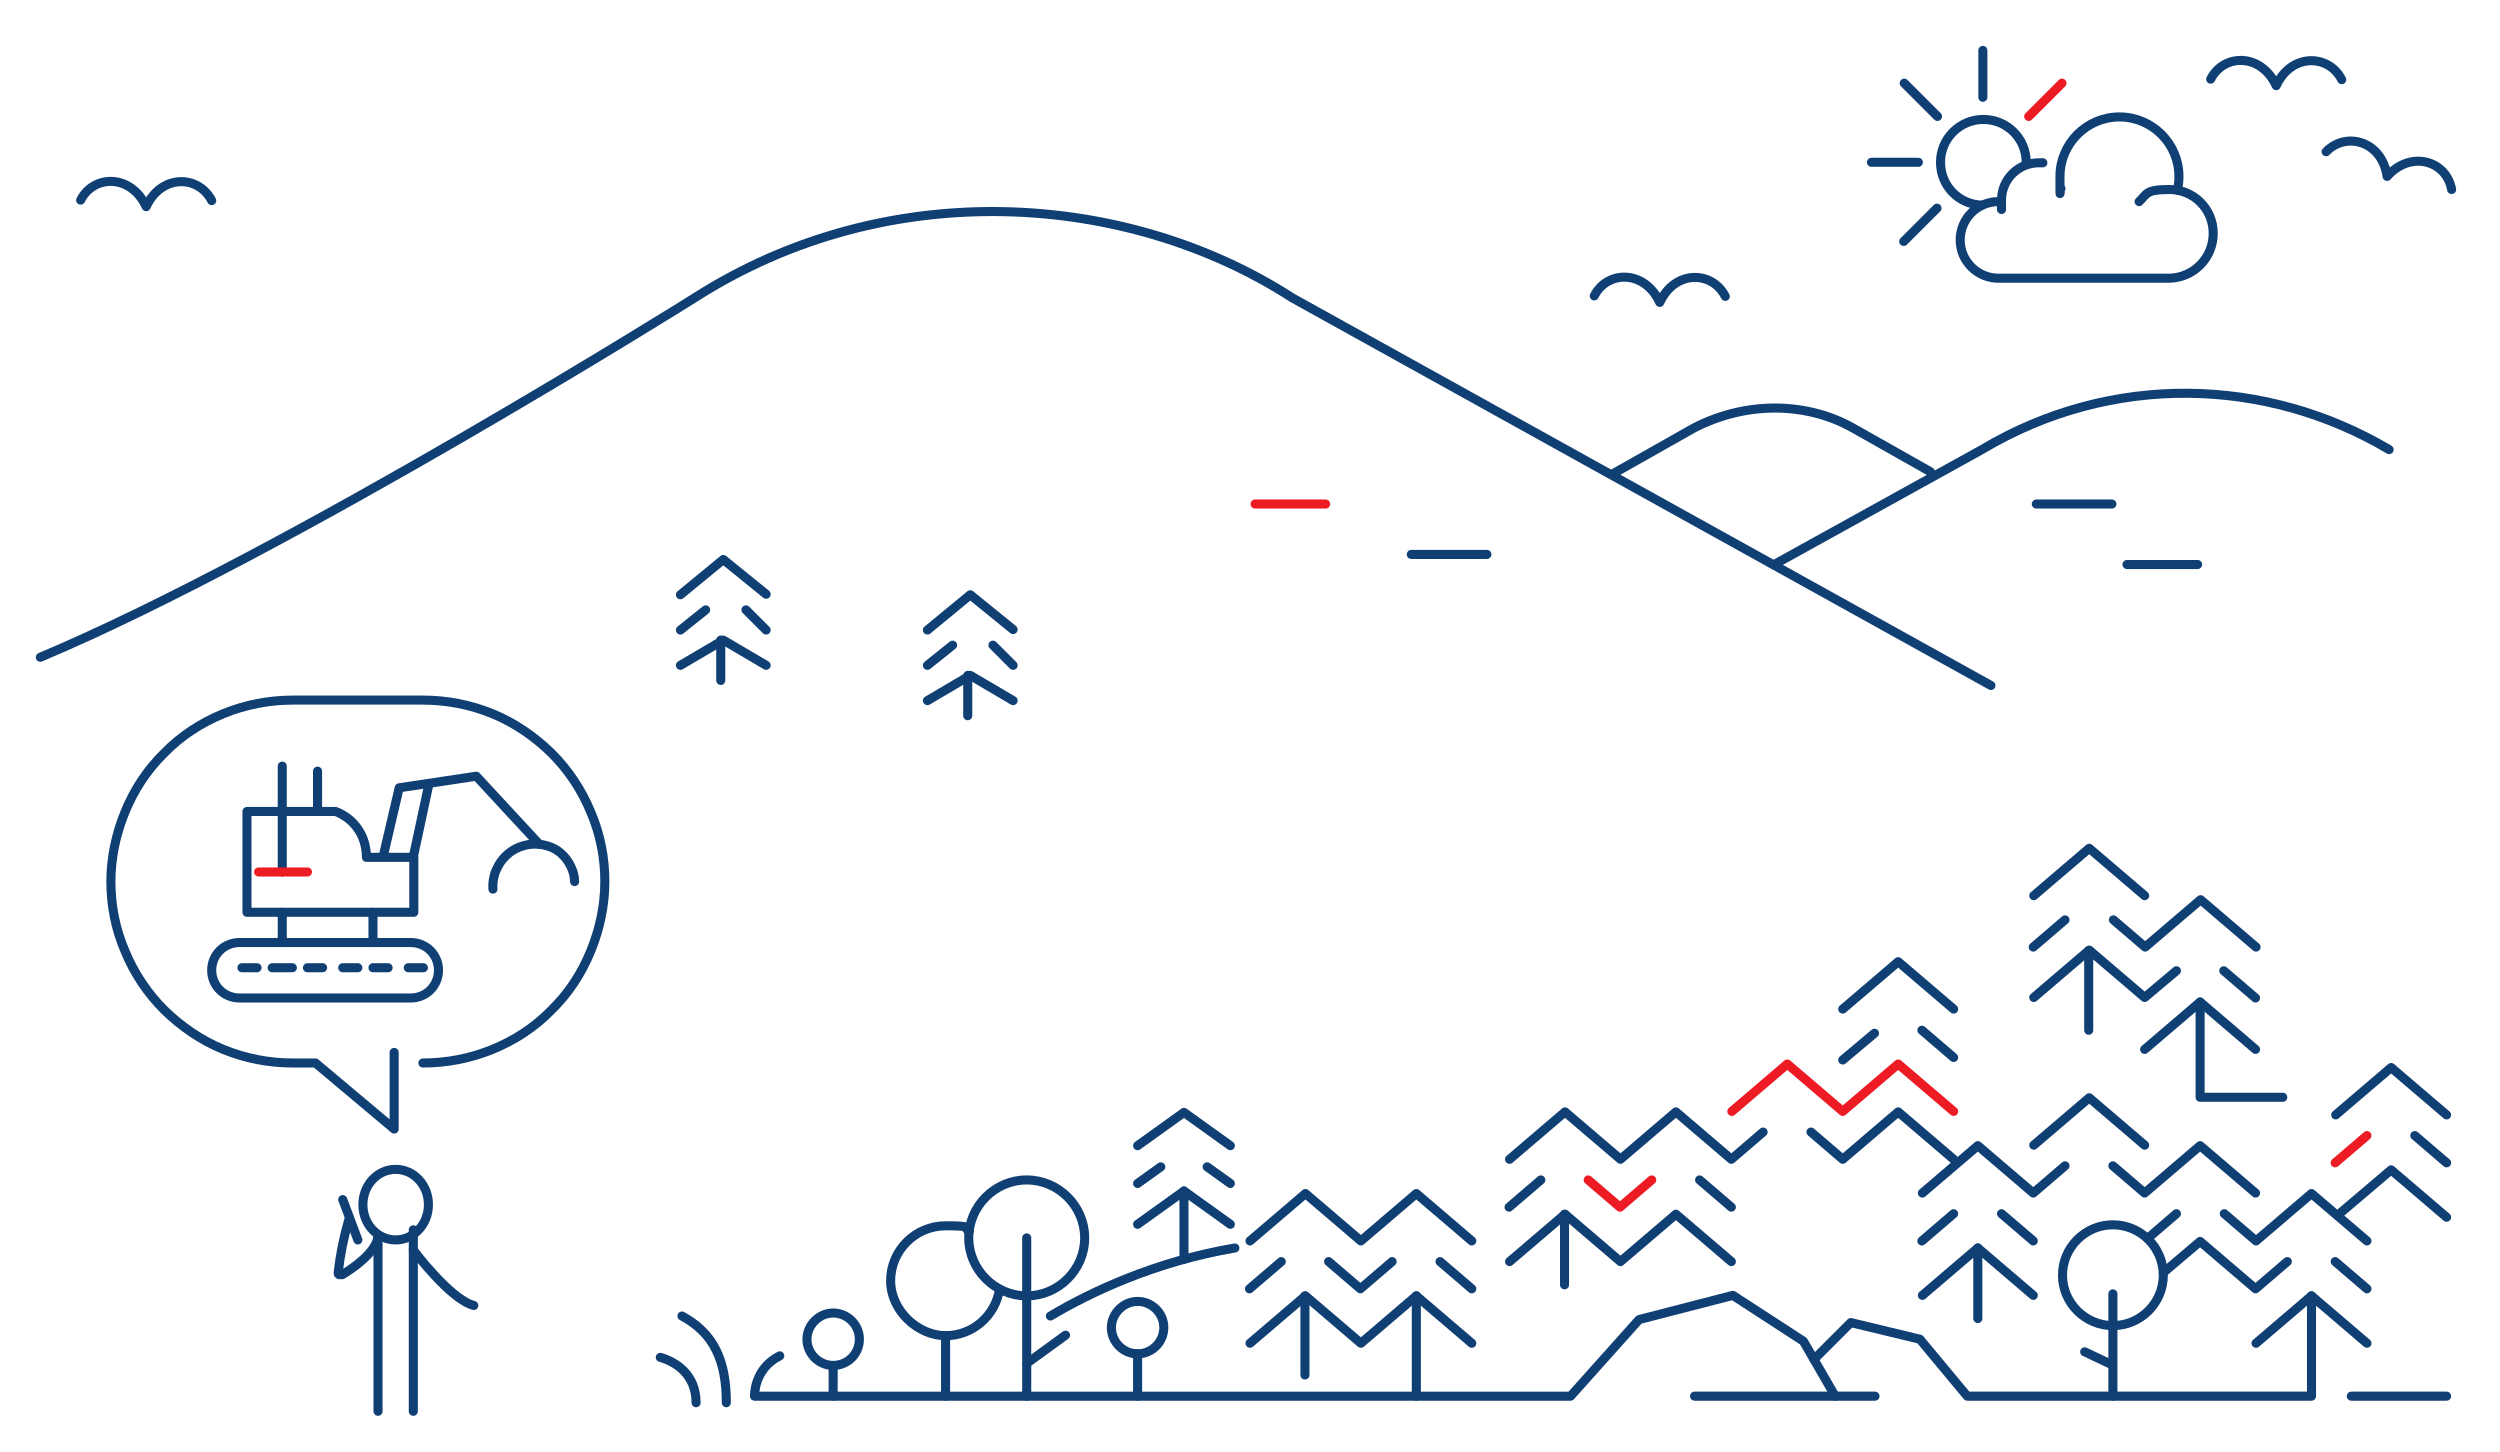 <?xml version="1.0" encoding="UTF-8"?>
<svg id="Layer_1" xmlns="http://www.w3.org/2000/svg" version="1.1" viewBox="0 0 496 288">
  <!-- Generator: Adobe Illustrator 29.4.0, SVG Export Plug-In . SVG Version: 2.1.0 Build 152)  -->
  <defs>
    <style>
      .st0 {
        stroke: #103f74;
      }

      .st0, .st1 {
        fill: none;
        stroke-linecap: round;
        stroke-linejoin: round;
        stroke-width: 1.8px;
      }

      .st1 {
        stroke: #ed1c24;
      }
    </style>
  </defs>
  <path class="st0" d="M83.9,210.9c4.7,0,9.4-.9,13.8-2.7,4.4-1.8,8.4-4.4,11.7-7.8,3.4-3.3,6-7.3,7.8-11.7,1.8-4.4,2.8-9.1,2.8-13.8s-.9-9.4-2.8-13.8c-1.8-4.4-4.5-8.4-7.8-11.7-3.4-3.3-7.3-6-11.7-7.8-4.4-1.8-9.1-2.7-13.8-2.7h-25.8c-4.7,0-9.4.9-13.8,2.7-4.4,1.8-8.4,4.4-11.7,7.8-3.4,3.3-6,7.3-7.8,11.7-1.8,4.4-2.8,9.1-2.8,13.8s.9,9.4,2.8,13.8c1.8,4.4,4.5,8.4,7.8,11.7,3.4,3.3,7.3,6,11.7,7.8,4.4,1.8,9.1,2.7,13.8,2.7h4.5l15.6,13.1v-15.2"/>
  <path class="st0" d="M114,174.9c0-1.1-.3-2.1-.8-3.1-.5-1-1.1-1.8-1.9-2.5-.8-.7-1.7-1.2-2.8-1.5-1-.3-2.1-.4-3.1-.3-1.1.1-2.1.4-3.1.9-1,.5-1.8,1.2-2.5,2-.7.8-1.2,1.8-1.6,2.8-.3,1-.5,2.1-.4,3.2"/>
  <path class="st0" d="M107,167.5l-12.5-13.5-15.3,2.3-3.2,13.7"/>
  <path class="st0" d="M85,156l-3,14"/>
  <path class="st0" d="M82,181h-33v-20h17.6c1.8.7,3.4,1.9,4.5,3.6,1.1,1.6,1.6,3.6,1.6,5.5h9.4v10.9Z"/>
  <path class="st0" d="M56,152v21"/>
  <path class="st1" d="M51.3,173h9.7"/>
  <path class="st0" d="M63,153v8"/>
  <path class="st0" d="M81.5,187h-34c-1.5,0-2.9.6-3.9,1.6-1,1-1.6,2.4-1.6,3.9s.6,2.9,1.6,3.9c1,1,2.4,1.6,3.9,1.6h34c1.5,0,2.9-.6,3.9-1.6,1-1,1.6-2.4,1.6-3.9s-.6-2.9-1.6-3.9c-1-1-2.4-1.6-3.9-1.6h0Z"/>
  <path class="st0" d="M48,192h3"/>
  <path class="st0" d="M54,192h4"/>
  <path class="st0" d="M61,192h3"/>
  <path class="st0" d="M68,192h3"/>
  <path class="st0" d="M74,192h3"/>
  <path class="st0" d="M81,192h3"/>
  <path class="st0" d="M56,181v6"/>
  <path class="st0" d="M74,181v6"/>
  <path class="st0" d="M78.5,246c3.6,0,6.5-3.1,6.5-7s-2.9-7-6.5-7-6.5,3.1-6.5,7,2.9,7,6.5,7Z"/>
  <path class="st0" d="M82,248s7.3,9.8,12,11"/>
  <path class="st0" d="M75,245.4c-.5,3.2-5.1,6.3-7.1,7.5,0,0-.2,0-.3,0-.1,0-.2,0-.3,0,0,0-.2-.1-.2-.2,0,0,0-.2,0-.3.4-3.5,1.1-7,2.1-10.4"/>
  <path class="st0" d="M68,238l3,8"/>
  <path class="st0" d="M75,245v35"/>
  <path class="st0" d="M82,244v36"/>
  <path class="st0" d="M404,100h15"/>
  <path class="st0" d="M422,112h14"/>
  <path class="st0" d="M280,110h15"/>
  <path class="st1" d="M249,100h14"/>
  <path class="st0" d="M135,118l8.5-7,8.5,6.9"/>
  <path class="st0" d="M184,125l8.5-7,8.5,6.9"/>
  <path class="st0" d="M135,132l8.5-5,8.5,5"/>
  <path class="st0" d="M184,139l8.5-5,8.5,5"/>
  <path class="st0" d="M135,125l5-4"/>
  <path class="st0" d="M184,132l5-4"/>
  <path class="st0" d="M152,125l-4-4"/>
  <path class="st0" d="M201,132l-4-4"/>
  <path class="st0" d="M143,127v8"/>
  <path class="st0" d="M192,134v8"/>
  <path class="st0" d="M395,136l-138.6-76.9c-32.3-20.9-80-24.7-118.6,0,0,0-80.6,50.6-129.8,71.3"/>
  <path class="st0" d="M320,94l16.1-9.1c10.9-5.6,22.8-4.9,31.5,0l15.4,8.7"/>
  <path class="st0" d="M474,89.2c-24.3-14.4-55-15.4-80.8,0l-41.2,22.8"/>
  <path class="st0" d="M305.7,234.1l-6.3,5.4"/>
  <path class="st1" d="M327.7,234.1l-6.3,5.4-6.3-5.4"/>
  <path class="st0" d="M343.5,239.5l-6.3-5.4"/>
  <path class="st0" d="M343.5,250.3l-11-9.4-11,9.4-11-9.4-11,9.4"/>
  <path class="st0" d="M349.8,224.6l-6.3,5.4-11-9.4-11,9.4-11-9.4-11,9.4"/>
  <path class="st0" d="M387.6,230l-11-9.4-11,9.4-6.3-5.4"/>
  <path class="st0" d="M387.6,240.8l-6.3,5.4"/>
  <path class="st0" d="M403.4,246.2l-6.3-5.4"/>
  <path class="st0" d="M403.4,257l-11-9.4-11,9.4"/>
  <path class="st0" d="M425.5,227.2l-11-9.4-11,9.4"/>
  <path class="st0" d="M409.7,231.3l-6.3,5.4-11-9.4-11,9.4"/>
  <path class="st0" d="M447.5,236.7l-11-9.4-11,9.4-6.3-5.4"/>
  <path class="st0" d="M431.8,240.8l-5.7,4.9"/>
  <path class="st0" d="M469.6,246.2l-11-9.4-11,9.4-6.3-5.4"/>
  <path class="st0" d="M453.8,250.3l-6.3,5.4-11-9.4-7.3,6.2"/>
  <path class="st0" d="M469.6,255.7l-6.3-5.4"/>
  <path class="st0" d="M469.6,266.5l-11-9.4-11,9.4"/>
  <path class="st1" d="M469.6,225.3l-6.3,5.4"/>
  <path class="st0" d="M458.6,257.1v19.9h-68.3l-9.4-11.3-13.7-3.3-7.3,7.3"/>
  <path class="st0" d="M372,277h-35.8"/>
  <path class="st0" d="M310.4,240.9v14"/>
  <path class="st0" d="M392.4,247.6v14"/>
  <path class="st0" d="M485.4,277h-18.9"/>
  <path class="st0" d="M461.5,30.1c4-4.1,11.1-2.1,12.1,4.9,4.7-5.3,11.8-3.1,12.8,2.6"/>
  <path class="st0" d="M438.6,15.7c2.6-5.1,10-5.2,13,1.3,3-6.5,10.4-6.3,13-1.2"/>
  <path class="st0" d="M447.5,208.2l-11-9.4-11,9.4"/>
  <path class="st0" d="M436.5,198.8v18.9h16.4"/>
  <path class="st0" d="M431.8,192.6l-6.3,5.3-11-9.4-11,9.4"/>
  <path class="st0" d="M447.5,198l-6.3-5.4"/>
  <path class="st0" d="M414.4,188.6v15.8"/>
  <path class="st0" d="M409.7,182.5l-6.3,5.4"/>
  <path class="st0" d="M447.6,187.9l-11-9.4-11,9.4-6.3-5.4"/>
  <path class="st0" d="M425.5,177.7l-11-9.4-11,9.4"/>
  <path class="st1" d="M387.6,220.5l-11-9.4-11,9.4-11-9.4-11,9.4"/>
  <path class="st0" d="M371.9,205l-6.3,5.3"/>
  <path class="st0" d="M387.6,209.8l-6.3-5.4"/>
  <path class="st0" d="M387.6,200.2l-11-9.4-11,9.4"/>
  <path class="st0" d="M485.4,221.2l-11-9.4-11,9.4"/>
  <path class="st0" d="M479.1,225.3l6.3,5.4"/>
  <path class="st0" d="M485.4,241.5l-11-9.4-10.6,9"/>
  <path class="st0" d="M292,255.7l-6.3-5.4"/>
  <path class="st0" d="M281,257.1v19.9"/>
  <path class="st0" d="M292,246.2l-11-9.4-11,9.4-11-9.4-11,9.4"/>
  <path class="st0" d="M254.2,250.3l-6.3,5.4"/>
  <path class="st0" d="M276.2,250.3l-6.3,5.4-6.3-5.4"/>
  <path class="st0" d="M292,266.5l-11-9.4-11,9.4-11-9.4-11,9.4"/>
  <path class="st0" d="M258.9,257.1v15.7"/>
  <path class="st0" d="M215.2,245.6c0-6.3-5.2-11.5-11.5-11.5s-11.5,5.2-11.5,11.5,5.2,11.5,11.5,11.5,11.5-5.2,11.5-11.5Z"/>
  <path class="st0" d="M203.7,245.6v31.4"/>
  <path class="st0" d="M211.4,264.9l-7.7,5.6"/>
  <path class="st0" d="M429.2,253c0-5.5-4.5-10-10-10s-10,4.5-10,10,4.5,10,10,10,10-4.5,10-10Z"/>
  <path class="st0" d="M419.2,256.7v20.3"/>
  <path class="st0" d="M413.6,268.2l5.5,2.6"/>
  <path class="st0" d="M230.9,263.4c0-2.9-2.4-5.2-5.2-5.2s-5.2,2.4-5.2,5.2,2.3,5.2,5.2,5.2,5.2-2.4,5.2-5.2Z"/>
  <path class="st0" d="M225.7,277v-8.4"/>
  <path class="st0" d="M170.5,265.7c0-2.9-2.4-5.2-5.2-5.2s-5.2,2.4-5.2,5.2,2.3,5.2,5.2,5.2,5.2-2.3,5.2-5.2Z"/>
  <path class="st0" d="M165.3,277v-6"/>
  <path class="st0" d="M198.3,255.8c-.8,5.2-5.3,9.2-10.7,9.2s-10.9-4.9-10.9-10.9,4.9-10.9,10.9-10.9,3.3.4,4.7,1.1"/>
  <path class="st0" d="M187.6,265v12"/>
  <path class="st0" d="M432,37.7c.2-.9.3-1.7.3-2.7,0-6.5-5.3-11.8-11.8-11.8s-11.8,5.3-11.8,11.8,0,1.6.2,2.4"/>
  <path class="st0" d="M405.3,32.3c-.3,0-.6,0-.8,0-4.1,0-7.4,3.3-7.4,7.4s0,.2,0,.3c-.2,0-.4,0-.6,0-4.2,0-7.6,3.4-7.6,7.6s3.4,7.6,7.6,7.6h33.9c4.8-.1,8.7-4,8.7-8.9s-3.9-8.7-8.7-8.7-4.4.9-6,2.4"/>
  <path class="st0" d="M371.3,32.2h9.3"/>
  <path class="st0" d="M393.4,10v9.3"/>
  <path class="st1" d="M409.1,16.5l-6.6,6.6"/>
  <path class="st0" d="M384.3,41.3l-6.6,6.6"/>
  <path class="st0" d="M377.8,16.5l6.6,6.6"/>
  <path class="st0" d="M402,32.2c0-4.7-3.8-8.5-8.5-8.5s-8.5,3.8-8.5,8.5,3.6,8.3,8.1,8.5"/>
  <path class="st0" d="M208.4,261.1c7.9-4.7,20.7-10.8,36.6-13.5"/>
  <path class="st0" d="M154.7,269c-5.2,2.6-5,8-5,8h161.9l13.6-15.2,18.6-4.8,14,9.1,6.3,10.9"/>
  <path class="st0" d="M144.1,278.3c0-8.4-2.5-13.8-8.8-17.2"/>
  <path class="st0" d="M138.1,278.3c0-5.8-4.3-8.2-7.1-9"/>
  <path class="st0" d="M244.1,227.3l-9.2-6.6-9.2,6.6"/>
  <path class="st0" d="M230.3,231.5l-4.6,3.3"/>
  <path class="st0" d="M244.1,234.8l-4.6-3.3"/>
  <path class="st0" d="M244.1,242.9l-9.2-6.6-9.2,6.6"/>
  <path class="st0" d="M234.9,249.8v-13.5"/>
  <path class="st0" d="M316.3,58.7c2.6-5.1,10-5.2,13,1.3,3-6.5,10.4-6.3,13-1.2"/>
  <path class="st0" d="M16,39.7c2.6-5.1,10-5.2,13,1.3,3-6.5,10.4-6.3,13-1.2"/>
</svg>